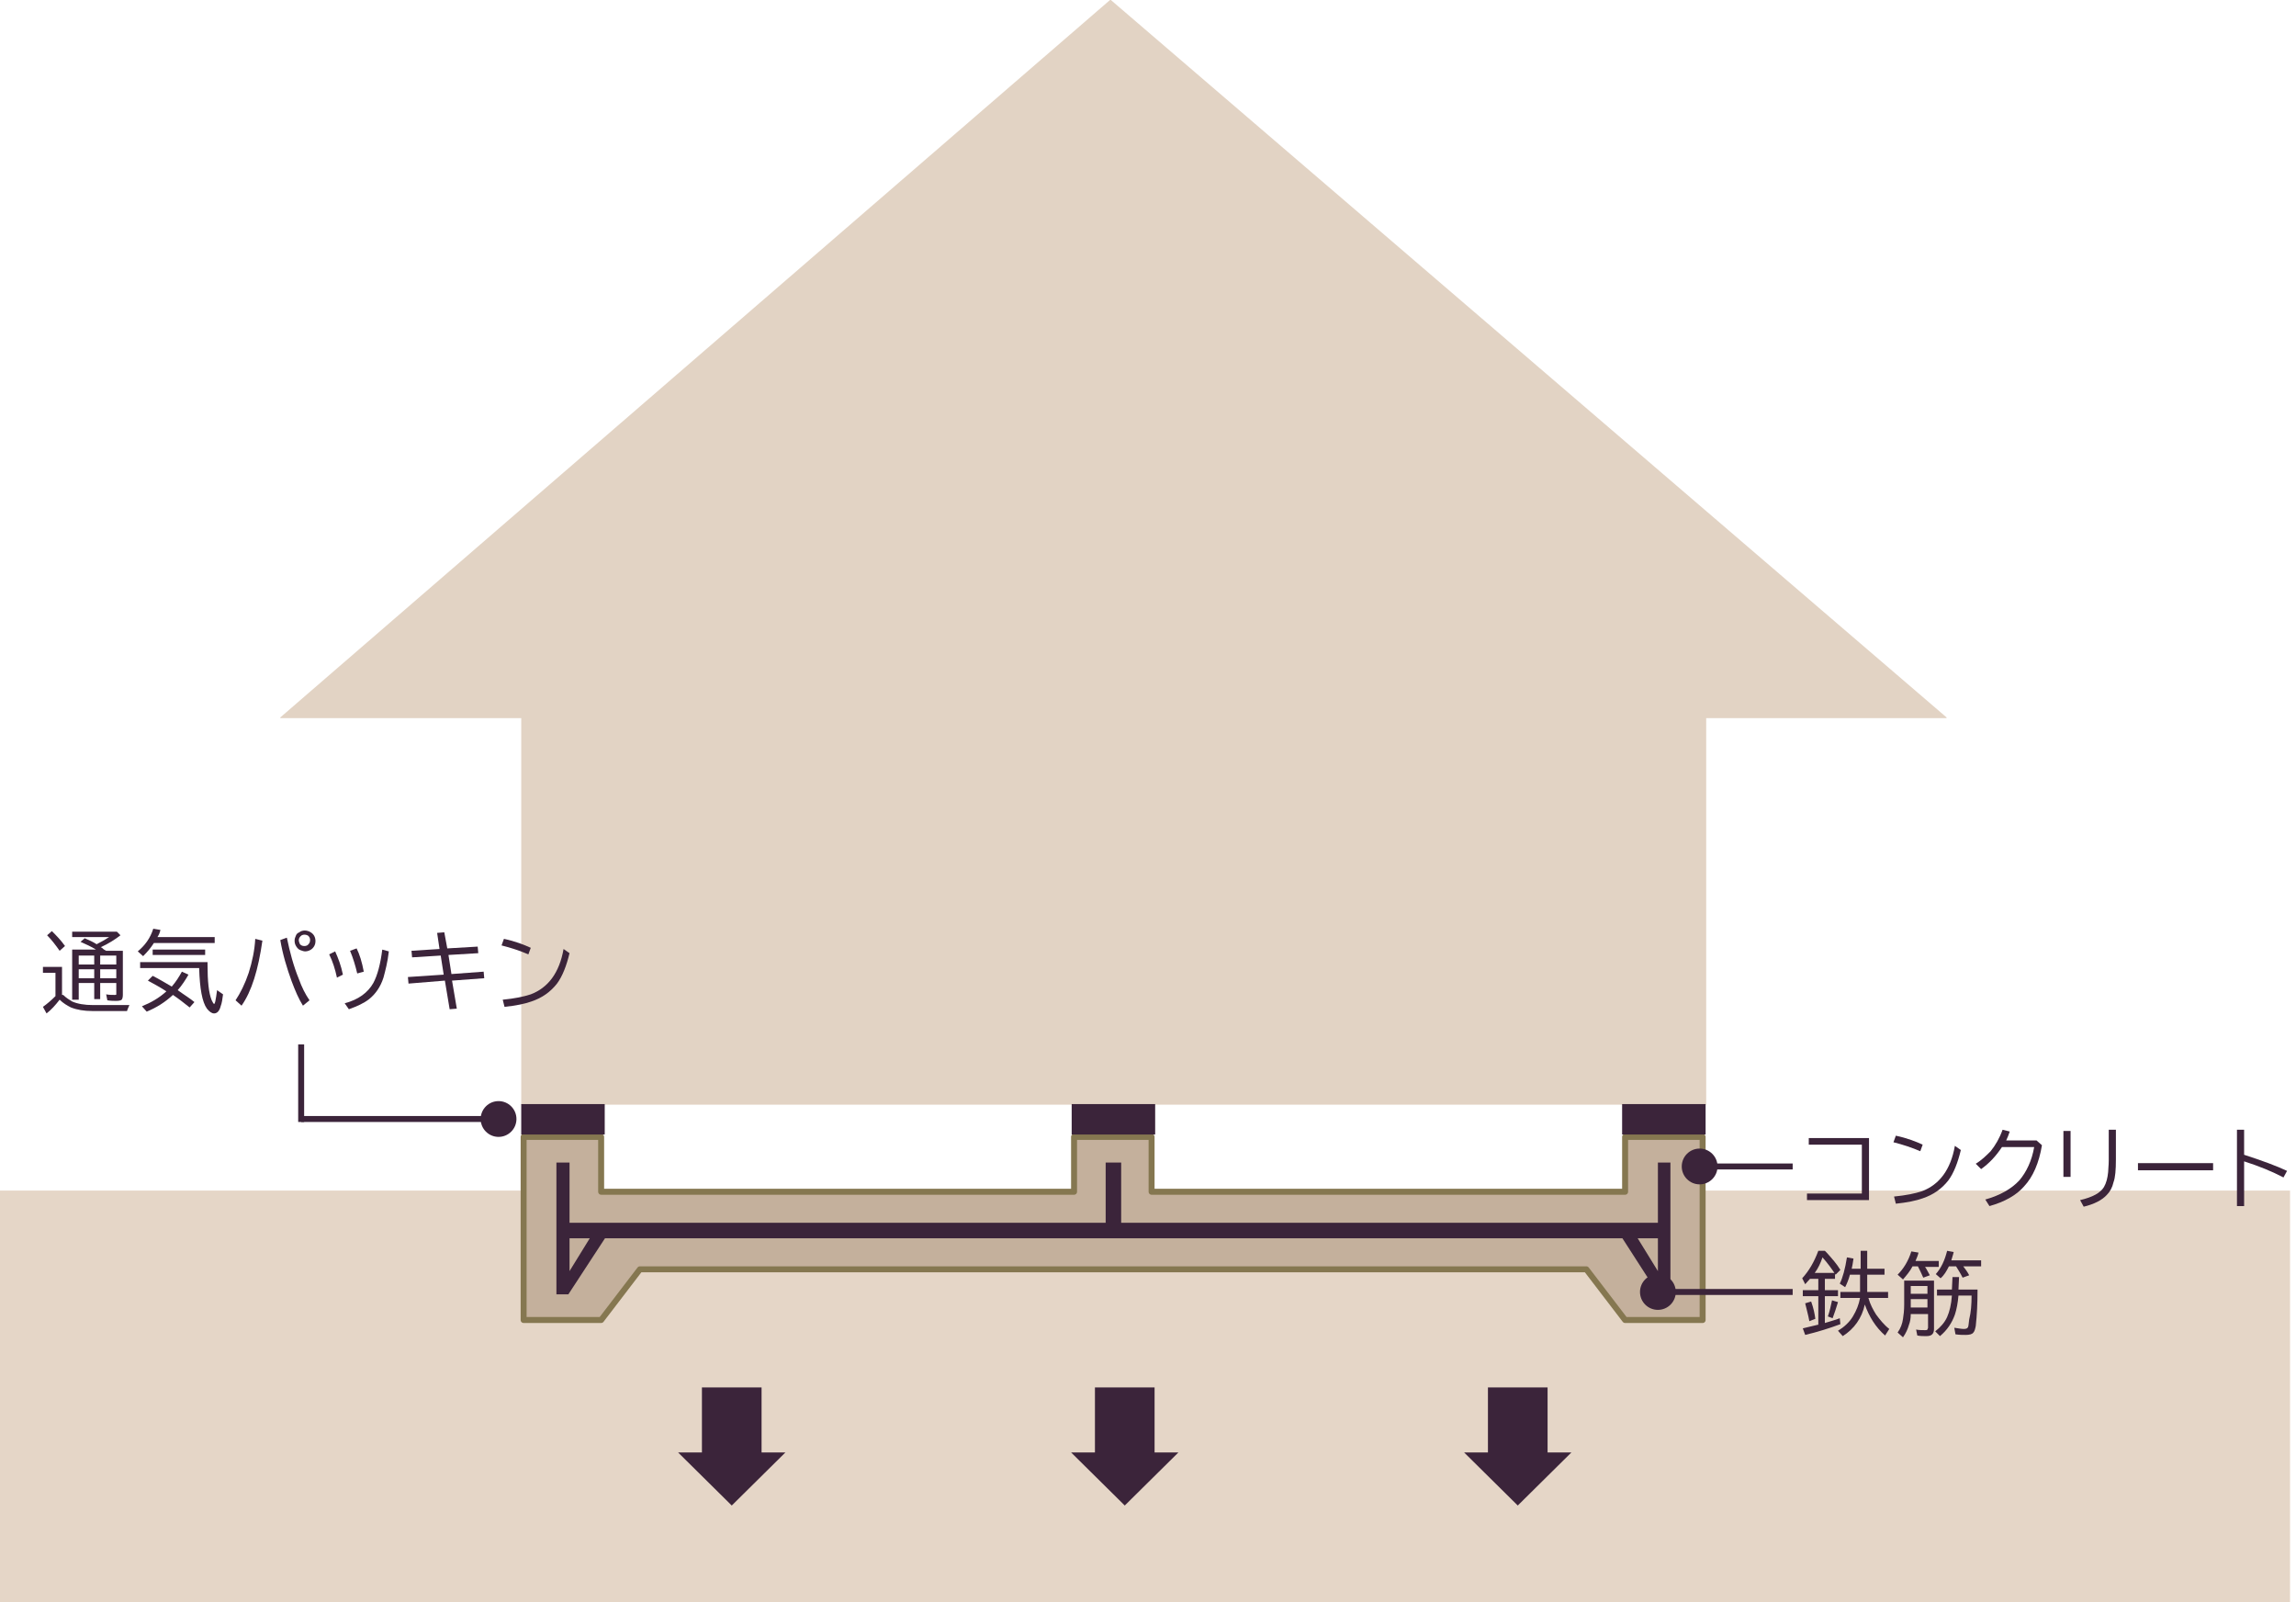 <?xml version="1.0" encoding="utf-8"?>
<!-- Generator: Adobe Illustrator 26.4.1, SVG Export Plug-In . SVG Version: 6.00 Build 0)  -->
<svg version="1.1" id="レイヤー_1" xmlns="http://www.w3.org/2000/svg" xmlns:xlink="http://www.w3.org/1999/xlink" x="0px"
	 y="0px" viewBox="0 0 385 268.6" style="enable-background:new 0 0 385 268.6;" xml:space="preserve">
<style type="text/css">
	.st0{fill:#E5D6C7;}
	.st1{fill:#E2D3C4;}
	.st2{clip-path:url(#SVGID_00000106135799442503406560000005271966556178686082_);}
	.st3{fill:none;stroke:#E2D3C4;stroke-miterlimit:10;}
	.st4{fill:#C4B09C;}
	.st5{fill:none;stroke:#857750;stroke-linejoin:round;}
	.st6{fill:#3B243A;}
	.st7{fill:none;stroke:#3B243A;stroke-miterlimit:10;}
	.st8{enable-background:new    ;}
	.st9{fill:none;stroke:#3B243A;}
</style>
<g id="グループ_1451" transform="translate(-273 -1477)">
	<rect id="長方形_652" x="273" y="1676.6" class="st0" width="384" height="69"/>
	<g id="グループ_1279" transform="translate(320.002 1477)">
		<path id="パス_1521" class="st1" d="M1.2,119.9h39.7v64.8h197.7v-64.8h39.7L139.2,0.6L1.2,119.9z"/>
		<g id="グループ_882">
			<g>
				<defs>
					<rect id="SVGID_1_" x="0" y="0" width="279.4" height="252.4"/>
				</defs>
				<clipPath id="SVGID_00000037654734432000840000000015093388201901229736_">
					<use xlink:href="#SVGID_1_"  style="overflow:visible;"/>
				</clipPath>
				<g id="グループ_881" style="clip-path:url(#SVGID_00000037654734432000840000000015093388201901229736_);">
					<path id="パス_1522" class="st3" d="M278.2,119.9L139.2,0.6L1.2,119.9h39.7v64.8h197.7v-64.8H278.2z"/>
				</g>
			</g>
		</g>
		<path id="パス_1523" class="st4" d="M225.5,190.6v9.2h-79.4v-9.2h-13v9.2H53.8v-9.2h-13v30.7h13l6.5-8.5H219l6.5,8.5h13v-30.7
			H225.5z"/>
		<path id="パス_1524" class="st5" d="M225.5,190.6v9.2h-79.4v-9.2h-13v9.2H53.8v-9.2h-13v30.7h13l6.5-8.5H219l6.5,8.5h13v-30.7
			H225.5z"/>
		<rect id="長方形_488" x="138.4" y="194.9" class="st6" width="2.6" height="11.2"/>
		<rect id="長方形_489" x="47.5" y="205" class="st6" width="184.8" height="2.6"/>
		<path id="パス_1525" class="st6" d="M48.3,217h-2v-22.1h2.2v18.2l4.5-7.3l1.9,1.1L48.3,217z"/>
		<path id="パス_1526" class="st6" d="M231.1,217h2v-22.1H231v18.2l-4.5-7.3l-1.9,1.1L231.1,217z"/>
		<path id="パス_1527" class="st6" d="M70.7,232.6v10.9h-4l9,8.9l9-8.9h-4v-10.9H70.7z"/>
		<path id="パス_1528" class="st6" d="M136.6,232.6v10.9h-4l9,8.9l9-8.9h-4v-10.9H136.6z"/>
		<path id="パス_1529" class="st6" d="M202.5,232.6v10.9h-4l9,8.9l9-8.9h-4v-10.9H202.5z"/>
		<rect id="長方形_490" x="40.9" y="185.6" class="st6" width="13" height="4.1"/>
		<rect id="長方形_491" x="40.9" y="185.6" class="st7" width="13" height="4.1"/>
		<rect id="長方形_492" x="225.5" y="185.6" class="st6" width="13" height="4.1"/>
		<rect id="長方形_493" x="225.5" y="185.6" class="st7" width="13" height="4.1"/>
		<rect id="長方形_494" x="133.2" y="185.6" class="st6" width="13" height="4.1"/>
		<rect id="長方形_495" x="133.2" y="185.6" class="st7" width="13" height="4.1"/>
	</g>
	<g class="st8">
		<path class="st6" d="M576.2,1667.8h10.2v10.4h-10.4v-1.1h9.2v-8.2h-8.9V1667.8z"/>
		<path class="st6" d="M595,1670c-1.4-0.6-2.9-1.1-4.5-1.5l0.4-1.1c1.9,0.4,3.4,1,4.5,1.5L595,1670z M590.6,1677.6
			c2-0.2,3.5-0.5,4.7-0.9c2.9-1.1,4.8-3.6,5.5-7.6l1,0.7c-0.5,2.1-1.2,3.9-2.1,5.1c-1.1,1.4-2.5,2.4-4.3,3c-1.1,0.4-2.6,0.7-4.5,0.9
			L590.6,1677.6z"/>
		<path class="st6" d="M614.5,1668.2l0.9,0.8c-0.5,3-1.5,5.3-3,6.9c-1.3,1.5-3.3,2.6-5.8,3.3l-0.7-1.1c2.5-0.7,4.4-1.8,5.7-3.2
			c1.2-1.4,2.1-3.3,2.5-5.6h-5.4c-1,1.5-2.1,2.7-3.5,3.7l-0.9-0.9c1-0.6,1.8-1.4,2.5-2.1c0.8-1,1.5-2.2,2-3.6l1.2,0.3
			c-0.2,0.6-0.4,1.1-0.6,1.5H614.5z"/>
		<path class="st6" d="M619,1666.6h1.2v7.7H619V1666.6z M626.6,1666.4h1.2v5c0,1.7-0.1,3-0.4,3.8c-0.2,0.9-0.6,1.6-1.1,2.1
			c-0.8,0.9-2.2,1.6-3.9,2l-0.6-1.1c2.1-0.5,3.4-1.2,4-2.2c0.4-0.7,0.6-1.5,0.7-2.5c0-0.5,0.1-1.1,0.1-1.9V1666.4z"/>
		<path class="st6" d="M631.5,1672h12.6v1.2h-12.6V1672z"/>
		<path class="st6" d="M648.1,1666.4h1.2v4.2c3.1,1,5.5,1.9,7.2,2.7l-0.6,1.1c-1.9-1-4.1-1.9-6.6-2.7v7.5h-1.2V1666.4z"/>
	</g>
	<g class="st8">
		<path class="st6" d="M283.6,1643.8c0.5,0.5,1,0.8,1.5,1.1c0.9,0.4,2.1,0.6,3.5,0.6h6.1c-0.1,0.3-0.3,0.6-0.4,1h-5.8
			c-1.4,0-2.6-0.2-3.6-0.6c-0.6-0.3-1.3-0.7-1.9-1.3c-0.7,0.9-1.4,1.7-2.2,2.3l-0.6-1.1c0.7-0.5,1.4-1.1,2.1-1.8v-3.9h-2.1v-1h3.2
			V1643.8z M283,1636.4c-0.7-1-1.4-1.9-2.1-2.6l0.8-0.7c0.7,0.7,1.5,1.5,2.2,2.5L283,1636.4z M290.8,1636.4h2.8v7.4
			c0,0.4-0.1,0.7-0.2,0.8s-0.4,0.2-0.9,0.2c-0.4,0-0.9,0-1.5-0.1l-0.2-1c0.5,0.1,1,0.1,1.4,0.1c0.2,0,0.3,0,0.3-0.1
			c0-0.1,0-0.1,0-0.3v-1.6h-2.7v2.7h-1v-2.7h-2.6v2.8h-1.1v-8.4h4c-0.8-0.5-1.7-0.9-2.6-1.3l0.7-0.6c0.7,0.3,1.4,0.6,2,1
			c0.8-0.4,1.5-0.8,2.1-1.2h-6.2v-0.9h7.5l0.6,0.6c-0.9,0.7-2,1.4-3.3,2l0.2,0.1C290.4,1636.2,290.6,1636.3,290.8,1636.4z
			 M286.2,1637.2v1.5h2.6v-1.5H286.2z M286.2,1639.5v1.5h2.6v-1.5H286.2z M289.8,1637.2v1.5h2.7v-1.5H289.8z M292.5,1641v-1.5h-2.7
			v1.5H292.5z"/>
		<path class="st6" d="M299.4,1634.1h9.6v1h-10.2c-0.5,0.8-1.1,1.5-1.8,2.2l-0.9-0.8c1.2-1,2.1-2.2,2.6-3.8l1.2,0.2
			C299.8,1633.4,299.6,1633.8,299.4,1634.1z M300.9,1643.2c-0.9-0.6-2-1.2-3.1-1.8l0.8-0.8c1,0.5,2,1.1,3.2,1.8
			c0.7-0.8,1.2-1.6,1.7-2.5l1.1,0.5c-0.5,0.9-1.1,1.8-1.8,2.6c1.1,0.8,2.1,1.4,2.8,2l-0.8,0.9c-1-0.8-1.9-1.5-2.8-2.1
			c-1.3,1.2-2.7,2.1-4.4,2.8l-0.8-0.9C298.3,1645.1,299.7,1644.3,300.9,1643.2z M307.8,1638.3v0.4c0,2.8,0.2,4.8,0.7,6
			c0.2,0.4,0.3,0.6,0.4,0.6c0.1,0,0.1-0.1,0.2-0.4c0.1-0.5,0.2-1.1,0.3-1.9l1,0.7c-0.1,0.8-0.2,1.5-0.4,2c-0.2,0.8-0.6,1.2-1.1,1.2
			c-0.4,0-0.8-0.3-1.2-0.8c-0.8-1.1-1.2-3.4-1.3-6.7v-0.1h-9.9v-1H307.8z M298.6,1636.2h8.8v0.9h-8.8V1636.2z"/>
		<path class="st6" d="M312.5,1644.7c0.8-1.2,1.6-2.8,2.2-4.6c0.6-1.9,1-3.8,1.1-5.7l1.2,0.3c-0.7,4.9-1.8,8.5-3.5,10.9
			L312.5,1644.7z M323.8,1645.6c-0.7-1.1-1.3-2.5-1.9-4.1c-0.8-2.2-1.5-4.5-1.9-6.9l1.1-0.4c0.5,2.4,1.1,4.7,2,6.9
			c0.5,1.4,1.1,2.6,1.8,3.6L323.8,1645.6z M324.1,1633c0.3,0,0.7,0.1,1,0.3c0.5,0.3,0.8,0.8,0.8,1.5c0,0.5-0.2,0.9-0.5,1.2
			c-0.3,0.3-0.8,0.5-1.2,0.5c-0.3,0-0.5-0.1-0.8-0.2c-0.3-0.1-0.5-0.3-0.7-0.6c-0.2-0.3-0.3-0.6-0.3-1c0-0.3,0.1-0.6,0.2-0.8
			c0.1-0.3,0.3-0.5,0.6-0.6C323.4,1633.1,323.8,1633,324.1,1633z M324.1,1633.7c-0.2,0-0.3,0-0.5,0.1c-0.3,0.2-0.5,0.5-0.5,0.8
			c0,0.2,0.1,0.5,0.2,0.7c0.2,0.2,0.4,0.3,0.7,0.3c0.2,0,0.3,0,0.5-0.1c0.3-0.2,0.5-0.5,0.5-0.9c0-0.3-0.1-0.5-0.3-0.7
			C324.6,1633.8,324.3,1633.7,324.1,1633.7z"/>
		<path class="st6" d="M329.5,1640.9c-0.3-1.4-0.7-2.7-1.3-3.9l1-0.5c0.5,1.1,1,2.4,1.3,3.9L329.5,1640.9z M330.8,1645.2
			c2.3-0.6,3.9-1.8,4.8-3.4c0.7-1.3,1.2-3.2,1.5-5.6l1.1,0.3c-0.2,1.8-0.6,3.3-0.9,4.4c-0.5,1.6-1.4,2.8-2.4,3.6
			c-0.9,0.7-2,1.2-3.4,1.7L330.8,1645.2z M332.9,1640.2c-0.3-1.3-0.7-2.6-1.2-3.8l1.1-0.4c0.5,1,0.9,2.3,1.2,3.9L332.9,1640.2z"/>
		<path class="st6" d="M347.5,1633.3l0.5,2.7l5.1-0.3l0.1,1.1l-5,0.3l0.5,3.2l5.4-0.4l0.1,1.1l-5.4,0.4l0.8,4.7l-1.2,0.1l-0.8-4.8
			l-6.1,0.5l-0.1-1.1l6-0.4l-0.5-3.2l-4.8,0.3l-0.1-1.1l4.7-0.3l-0.4-2.7L347.5,1633.3z"/>
		<path class="st6" d="M361.6,1637c-1.4-0.6-2.9-1.1-4.5-1.5l0.4-1.1c1.9,0.4,3.4,1,4.5,1.5L361.6,1637z M357.3,1644.6
			c2-0.2,3.5-0.5,4.7-0.9c2.9-1.1,4.8-3.6,5.5-7.6l1,0.7c-0.5,2.1-1.2,3.9-2.1,5.1c-1.1,1.4-2.5,2.4-4.3,3c-1.1,0.4-2.6,0.7-4.5,0.9
			L357.3,1644.6z"/>
	</g>
	<g class="st8">
		<path class="st6" d="M577.3,1690.4h3.4v1h-1.7v1.9h2.2v1h-2.2v4.5c0.9-0.3,1.8-0.5,2.5-0.8l0.1,1c-1.9,0.7-3.8,1.3-5.9,1.8
			l-0.4-1.1c0.8-0.2,1.7-0.4,2.5-0.6l0.1,0v-4.8h-2.6v-1h2.6v-1.9h-1.4c-0.3,0.3-0.5,0.6-0.8,0.9l-0.5-1c1.1-1.2,2-2.7,2.7-4.6h1.1
			l0.3,0.3c0.9,1,1.7,1.9,2.3,2.9l-0.8,0.8c-0.6-0.9-1.3-1.9-2.2-2.9C578.3,1688.7,577.9,1689.6,577.3,1690.4z M576.4,1698.5
			c-0.2-1.1-0.5-2.1-0.7-3l1-0.3c0.4,1.1,0.6,2.1,0.7,2.9L576.4,1698.5z M579.5,1697.7c0.3-0.8,0.5-1.8,0.7-2.7l1,0.3
			c-0.3,1-0.6,1.9-0.9,2.7L579.5,1697.7z M585,1689.7v-3h1.1v3h2.9v1h-2.9v2.9h3.5v1h-3.3c0.3,1.1,0.8,2,1.3,2.8
			c0.6,0.8,1.3,1.7,2.2,2.4l-0.7,1.1c-1.6-1.4-2.7-3.2-3.4-5.2c-0.5,2.3-1.8,4.1-3.7,5.3l-0.8-0.9c1-0.6,1.9-1.4,2.5-2.4
			c0.6-1,1-2,1.2-3.1h-3.3v-1h3.3v-2.9h-1.7c-0.2,0.8-0.5,1.5-0.8,2.1l-0.9-0.6c0.5-1,0.9-2.5,1.2-4.4l1.1,0.2
			c-0.1,0.7-0.2,1.3-0.3,1.7H585z"/>
		<path class="st6" d="M595.7,1689.3c0,0,0.1,0.1,0.1,0.1c0.3,0.4,0.5,0.9,0.8,1.4l-1.1,0.4c-0.3-0.7-0.6-1.3-0.9-1.9h-0.9
			c-0.4,0.8-1,1.5-1.6,2.2l-0.9-0.8c1-1,1.8-2.3,2.3-3.9l1.2,0.2c-0.1,0.5-0.3,0.9-0.5,1.4h3.9v1H595.7z M597.3,1691.7v8.1
			c0,0.4-0.1,0.7-0.3,0.9c-0.2,0.2-0.5,0.3-1,0.3c-0.5,0-1,0-1.5-0.1l-0.2-1c0.5,0.1,1,0.1,1.5,0.1c0.2,0,0.3,0,0.4-0.1
			c0-0.1,0.1-0.2,0.1-0.3v-2.3h-2.9c0,0.7-0.1,1.3-0.3,1.8c-0.2,0.7-0.5,1.4-1,2.1l-0.9-0.8c0.5-0.7,0.8-1.5,0.9-2.3
			c0.1-0.6,0.2-1.4,0.2-2.4v-4H597.3z M593.4,1694.8v0.8c0,0.2,0,0.4,0,0.6h2.8v-1.4H593.4z M593.4,1692.6v1.3h2.8v-1.3H593.4z
			 M603.6,1694.2h-2.2c-0.1,1.2-0.3,2.3-0.6,3.2c-0.5,1.4-1.3,2.6-2.5,3.6l-0.8-0.8c0.9-0.7,1.6-1.5,2-2.4s0.7-2.1,0.8-3.6h-2.5v-1
			h2.5l0.1-2.1h1.1l-0.1,2.1h3.2c0,2.3-0.1,4.3-0.3,6.1c-0.1,0.5-0.2,0.9-0.4,1.1c-0.2,0.3-0.7,0.4-1.3,0.4c-0.5,0-1,0-1.7-0.1
			l-0.2-1.1c0.7,0.1,1.2,0.2,1.6,0.2c0.4,0,0.6-0.1,0.7-0.3c0.1-0.2,0.1-0.6,0.2-1.3C603.5,1697,603.6,1695.7,603.6,1694.2z
			 M600.2,1688.3h5v1h-3c0.3,0.4,0.7,0.9,1,1.5l-1.1,0.4c-0.4-0.8-0.8-1.4-1.1-1.9h-1.2c-0.4,0.8-0.8,1.5-1.4,2l-0.8-0.7
			c0.9-1,1.5-2.3,1.9-3.9l1.1,0.2C600.5,1687.4,600.3,1687.9,600.2,1688.3z"/>
	</g>
	<g id="グループ_1285" transform="translate(248 343.559)">
		<line id="線_343" class="st9" x1="325.6" y1="1329" x2="310.5" y2="1329"/>
		<circle id="楕円形_5" class="st6" cx="310" cy="1329" r="3"/>
	</g>
	<line id="線_741" class="st9" x1="323.5" y1="1664.6" x2="357.5" y2="1664.6"/>
	<circle id="楕円形_56" class="st6" cx="356.6" cy="1664.6" r="3"/>
	<line id="線_742" class="st9" x1="573.6" y1="1693.6" x2="550.5" y2="1693.6"/>
	<circle id="楕円形_57" class="st6" cx="551" cy="1693.6" r="3"/>
	<line id="線_743" class="st9" x1="323.5" y1="1652.1" x2="323.5" y2="1665.1"/>
</g>
</svg>
